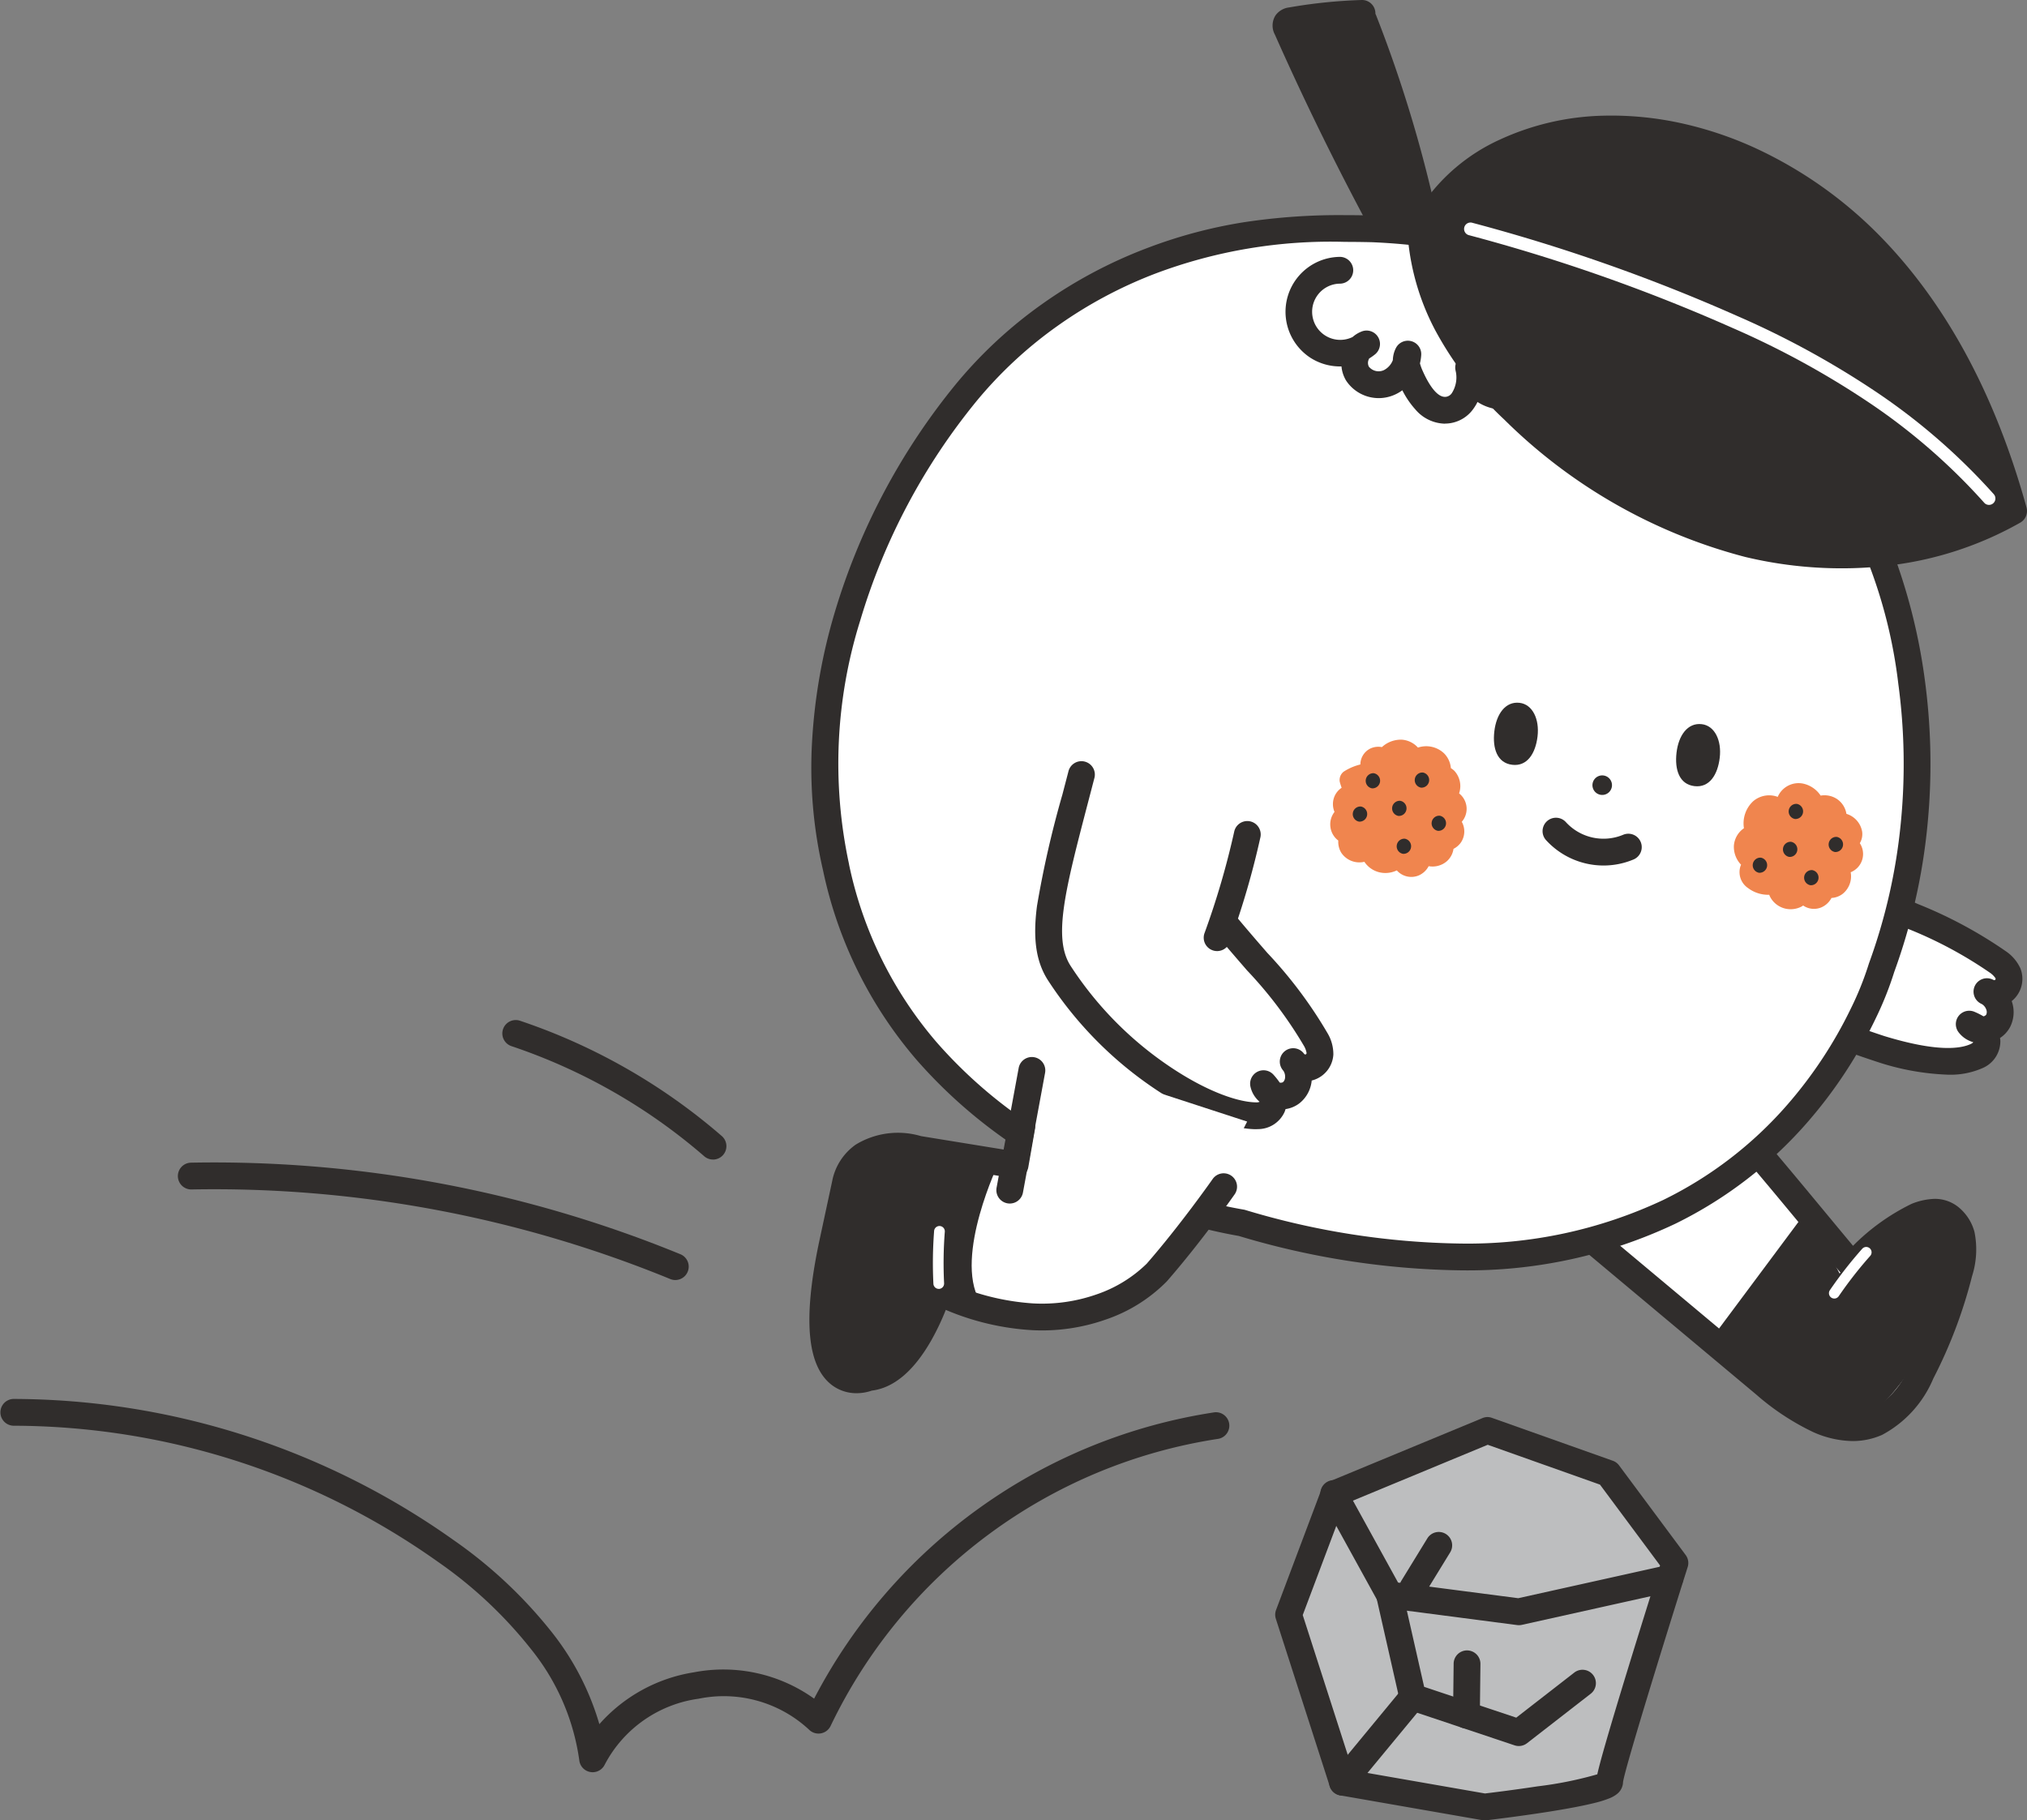 <svg xmlns="http://www.w3.org/2000/svg" width="159.562" height="143.317" viewBox="0 0 159.562 143.317">
  <rect x="0" y="0" width="159.562" height="143.317" fill="#808080" stroke="none"/>
  <g id="组_3573" data-name="组 3573" transform="translate(-342.359 -3954.098)">
    <path id="路径_2303" data-name="路径 2303" d="M144.057,142.567l-12.073,5-3.575,9.5,4.244,13.187,11.192,1.953s9.881-1.145,9.839-1.989S158.822,153,158.822,153l-5.243-7.056Z" transform="translate(315.382 3924.147)" fill="#bdbebf"/>
    <path id="Path_2304" data-name="Path 2304" d="M143.777,141.232a1.054,1.054,0,0,1,.353.061l9.522,3.38a1.055,1.055,0,0,1,.494.365l5.243,7.056a1.055,1.055,0,0,1,.159.947c-1.893,5.986-4.933,15.824-5.089,16.93a1.232,1.232,0,0,1-.509.965,2.383,2.383,0,0,1-.547.307,8.757,8.757,0,0,1-1.267.391c-.843.207-2.01.429-3.47.662-2.459.391-4.954.681-4.979.684a1.054,1.054,0,0,1-.3-.009l-11.192-1.953a1.055,1.055,0,0,1-.823-.716l-4.244-13.187a1.055,1.055,0,0,1,.017-.694l3.575-9.5a1.054,1.054,0,0,1,.583-.6l12.073-5A1.054,1.054,0,0,1,143.777,141.232Zm8.867,5.321-8.837-3.137L132.53,148.09l-3.285,8.731,3.936,12.23,10.413,1.817c.516-.062,2.283-.278,4.145-.562a29.741,29.741,0,0,0,4.694-.946c.184-.846.761-2.935,2.516-8.653,1.012-3.294,2.037-6.556,2.425-7.788Z" transform="translate(315.663 3924.428)" fill="#302d2c"/>
    <path id="Path_2305" data-name="Path 2305" d="M147.2,158.949a1.052,1.052,0,0,1-.136-.009L136.9,157.616a1.055,1.055,0,0,1-.788-.537l-4.378-7.949a1.055,1.055,0,1,1,1.847-1.017l4.12,7.481,9.459,1.232,11.732-2.608a1.055,1.055,0,0,1,.458,2.059l-11.913,2.649A1.054,1.054,0,0,1,147.2,158.949Z" transform="translate(314.712 3923.097)" fill="#302d2c"/>
    <path id="Path_2306" data-name="Path 2306" d="M148.369,170.578a1.054,1.054,0,0,1-.335-.055l-8.349-2.794a1.055,1.055,0,0,1-.694-.767l-1.824-8.045a1.055,1.055,0,1,1,2.057-.466l1.693,7.467,7.251,2.426,4.549-3.534a1.055,1.055,0,1,1,1.294,1.666l-4.995,3.88A1.054,1.054,0,0,1,148.369,170.578Z" transform="translate(313.548 3920.983)" fill="#302d2c"/>
    <line id="直线_171" data-name="直线 171" x1="5.532" y2="6.695" transform="translate(448.035 4087.713)" fill="#fff"/>
    <path id="Line_172" data-name="Line 172" d="M-.281,7.469a1.05,1.05,0,0,1-.671-.242,1.055,1.055,0,0,1-.141-1.485l5.532-6.7a1.055,1.055,0,0,1,1.485-.141A1.055,1.055,0,0,1,6.064.391L.532,7.087A1.052,1.052,0,0,1-.281,7.469Z" transform="translate(448.316 4087.994)" fill="#302d2c"/>
    <line id="直线_173" data-name="直线 173" y1="3.34" x2="2.049" transform="translate(453.567 4075.762)" fill="#fff"/>
    <path id="Line_174" data-name="Line 174" d="M-.281,4.114a1.05,1.05,0,0,1-.55-.156,1.055,1.055,0,0,1-.347-1.45L.87-.832a1.055,1.055,0,0,1,1.45-.347A1.055,1.055,0,0,1,2.667.271L.618,3.611A1.054,1.054,0,0,1-.281,4.114Z" transform="translate(453.848 4076.042)" fill="#302d2c"/>
    <line id="直线_175" data-name="直线 175" y1="4.04" x2="0.046" transform="translate(457.796 4085.088)" fill="#fff"/>
    <path id="Line_176" data-name="Line 176" d="M-.28,4.815H-.292A1.055,1.055,0,0,1-1.335,3.748l.046-4.04A1.055,1.055,0,0,1-.223-1.335,1.055,1.055,0,0,1,.82-.269L.774,3.772A1.055,1.055,0,0,1-.28,4.815Z" transform="translate(458.076 4085.368)" fill="#302d2c"/>
    <path id="Path_2307" data-name="Path 2307" d="M46.65,168.816a1.055,1.055,0,0,1-1.048-.931,17.866,17.866,0,0,0-3.768-8.719,34.151,34.151,0,0,0-7.339-6.9A57.935,57.935,0,0,0,1.055,141.537a1.055,1.055,0,0,1,0-2.109,60.061,60.061,0,0,1,34.669,11.125,36.241,36.241,0,0,1,7.788,7.334,21.211,21.211,0,0,1,3.669,7.145,12.542,12.542,0,0,1,7.455-4.084,12.271,12.271,0,0,1,9.45,2.076A42.781,42.781,0,0,1,95.542,140.49a1.055,1.055,0,1,1,.3,2.088,40.619,40.619,0,0,0-30.455,22.588,1.055,1.055,0,0,1-1.7.3,9.859,9.859,0,0,0-8.693-2.436,9.86,9.86,0,0,0-7.39,5.187A1.055,1.055,0,0,1,46.65,168.816Z" transform="translate(342.359 3924.807)" fill="#302d2c"/>
    <path id="Path_2308" data-name="Path 2308" d="M66.649,112.649a1.05,1.05,0,0,1-.691-.258,45.1,45.1,0,0,0-15.153-8.662,1.055,1.055,0,1,1,.671-2A47.208,47.208,0,0,1,67.341,110.8a1.055,1.055,0,0,1-.692,1.851Z" transform="translate(331.837 3932.738)" fill="#302d2c"/>
    <path id="Path_2309" data-name="Path 2309" d="M56.88,125.115a1.051,1.051,0,0,1-.4-.079,94.738,94.738,0,0,0-37.709-7.052,1.055,1.055,0,0,1-.042-2.109,96.847,96.847,0,0,1,38.551,7.209,1.055,1.055,0,0,1-.4,2.03Z" transform="translate(338.641 3929.759)" fill="#302d2c"/>
    <path id="路径_2310" data-name="路径 2310" d="M146.593,111.475l23.123,19.348c2.519,2.108,5.811,4.346,8.819,3.026a8,8,0,0,0,3.511-3.948A36.6,36.6,0,0,0,185,122.074a6.007,6.007,0,0,0,.2-2.957,2.306,2.306,0,0,0-2.091-1.825,4.177,4.177,0,0,0-1.411.3,15.048,15.048,0,0,0-5.048,3.974c-5.29-6.313-8.894-10.938-15.236-17.579" transform="translate(311.562 3932.252)" fill="#fff"/>
    <path id="Path_2311" data-name="Path 2311" d="M176.356,135.018a7.821,7.821,0,0,1-3.114-.709,19.557,19.557,0,0,1-4.483-2.957l-14.926-12.49-8.2-6.859a1.055,1.055,0,1,1,1.353-1.618l8.2,6.859,14.926,12.49a17.605,17.605,0,0,0,3.97,2.64,4.538,4.538,0,0,0,3.748.229,7.11,7.11,0,0,0,3-3.465,35.554,35.554,0,0,0,2.873-7.6,5.185,5.185,0,0,0,.2-2.433c-.149-.572-.628-1.047-1.044-1.037a3.225,3.225,0,0,0-.988.2l-.007,0a14.069,14.069,0,0,0-4.645,3.648,1.055,1.055,0,0,1-1.653.046c-1.126-1.343-2.175-2.61-3.189-3.835-3.773-4.556-7.032-8.49-12-13.693a1.055,1.055,0,0,1,1.525-1.457c5.021,5.257,8.3,9.218,12.1,13.8.768.927,1.556,1.878,2.381,2.868a16.906,16.906,0,0,1,4.595-3.295,5.192,5.192,0,0,1,1.827-.4,2.947,2.947,0,0,1,2.069.82,3.759,3.759,0,0,1,1.071,1.793,6.941,6.941,0,0,1-.194,3.481A37.664,37.664,0,0,1,182.7,130.1a8.922,8.922,0,0,1-4.025,4.43A5.721,5.721,0,0,1,176.356,135.018Z" transform="translate(311.843 3932.533)" fill="#302d2c"/>
    <path id="路径_2312" data-name="路径 2312" d="M170.511,130.737l7.522-10.1,2.6,4.924s4.553-5.862,7.38-5.064c0,0,4.864.013.909,7.8,0,0-5.191,11.679-10.055,9.143Z" transform="translate(306.538 3928.8)" fill="#302d2c"/>
    <path id="Path_2313" data-name="Path 2313" d="M182.683,128.341a.422.422,0,0,1-.347-.661,32.819,32.819,0,0,1,2.549-3.263.422.422,0,0,1,.633.558,31.612,31.612,0,0,0-2.488,3.184A.421.421,0,0,1,182.683,128.341Z" transform="translate(304.069 3927.99)" fill="#fff"/>
    <path id="路径_2314" data-name="路径 2314" d="M181.9,87.625c4.762,2.265,7.74,3.279,10.4,5.285a2.279,2.279,0,0,1,.8.9,1.162,1.162,0,0,1-1.663,1.44,1.767,1.767,0,0,1,.9,2.286,1.421,1.421,0,0,1-2.28.275c.634.276,1.364.69,1.392,1.379a1.268,1.268,0,0,1-.769,1.115c-3.239,1.579-10.993-1.364-18.3-5.032-2.069-1.039-3.984-4.845-5.558-13.465" transform="translate(307.314 3936.912)" fill="#fff"/>
    <path id="Path_2315" data-name="Path 2315" d="M188.1,101.514a19.913,19.913,0,0,1-5.633-1.032,72.331,72.331,0,0,1-10.843-4.549c-1.332-.669-2.464-2.113-3.459-4.413a46.479,46.479,0,0,1-2.663-9.8,1.055,1.055,0,0,1,2.075-.379c.936,5.125,2.562,11.491,4.994,12.712a70.285,70.285,0,0,0,10.514,4.417c4.115,1.259,6,1.026,6.854.609a.473.473,0,0,0,.159-.124,2.171,2.171,0,0,1-1.168-.795,1.055,1.055,0,0,1,1.27-1.593,5.741,5.741,0,0,1,.7.352.355.355,0,0,0,.221-.139.514.514,0,0,0,0-.392.832.832,0,0,0-.324-.419q-.081-.039-.16-.084a1.055,1.055,0,0,1,.966-1.872q.058.026.114.055a.162.162,0,0,0,.105-.017.156.156,0,0,0,.03-.123,1.672,1.672,0,0,0-.458-.452,32.715,32.715,0,0,0-6.536-3.485c-1.087-.488-2.318-1.04-3.682-1.689a1.055,1.055,0,1,1,.906-1.9c1.342.638,2.563,1.186,3.639,1.669a34.666,34.666,0,0,1,6.942,3.726,3.26,3.26,0,0,1,1.143,1.345,2.246,2.246,0,0,1-.6,2.508q-.041.036-.084.069a2.583,2.583,0,0,1-.117,2.024,2.33,2.33,0,0,1-.8.881,2.086,2.086,0,0,1,.025.252,2.3,2.3,0,0,1-1.36,2.1A6.265,6.265,0,0,1,188.1,101.514Z" transform="translate(307.594 3937.193)" fill="#302d2c"/>
    <path id="路径_2316" data-name="路径 2316" d="M83.081,73.061c-3.029-12.79,2-27.348,10.259-37.383A35.053,35.053,0,0,1,107.86,25.33c5.763-2.2,10.861-2.687,17.4-2.532,12.772.3,27.544,7.03,35.042,16.727,7.674,9.924,10.473,26.772,5.076,41.46,0,0-9.025,32.064-50.372,20.071,0,0-26.776-3.984-31.926-27.994" transform="translate(325.092 3949.314)" fill="#fff"/>
    <path id="Path_2317" data-name="Path 2317" d="M131.954,104.515a63.361,63.361,0,0,1-17.456-2.708,38.441,38.441,0,0,1-4.328-1.016,50.607,50.607,0,0,1-9.979-4.083,39.2,39.2,0,0,1-11.027-8.735,33.351,33.351,0,0,1-7.391-14.96A35.8,35.8,0,0,1,80.911,62.9a44.236,44.236,0,0,1,1.773-10.141,51.736,51.736,0,0,1,9.562-18.031,35.127,35.127,0,0,1,6.793-6.3,36.756,36.756,0,0,1,8.164-4.362A38.133,38.133,0,0,1,114.9,22a50,50,0,0,1,7.971-.559c.683,0,1.383.009,2.14.027A50.872,50.872,0,0,1,144.93,26.4a50.009,50.009,0,0,1,8.888,5.338,37.413,37.413,0,0,1,7.04,6.857,35.846,35.846,0,0,1,4.937,8.859,45.8,45.8,0,0,1,2.713,10.588,49.456,49.456,0,0,1,.2,11.483,46.88,46.88,0,0,1-2.61,11.5,26.407,26.407,0,0,1-1.47,3.681,36.333,36.333,0,0,1-5.283,8.06,33.085,33.085,0,0,1-10.473,8.078A38.179,38.179,0,0,1,131.954,104.515Zm-9.087-80.969a39.115,39.115,0,0,0-14.912,2.489,34.646,34.646,0,0,0-7.7,4.111,33.017,33.017,0,0,0-6.385,5.922,49.627,49.627,0,0,0-9.167,17.286,37.655,37.655,0,0,0-.881,19.184l0,.022a31.268,31.268,0,0,0,6.9,14.005,37.056,37.056,0,0,0,10.406,8.258,48.216,48.216,0,0,0,9.552,3.923,36.03,36.03,0,0,0,4.191.986,1.06,1.06,0,0,1,.138.03,61.326,61.326,0,0,0,16.933,2.644A36.119,36.119,0,0,0,147.9,98.982a30.978,30.978,0,0,0,9.8-7.525,34.2,34.2,0,0,0,4.994-7.576,24.4,24.4,0,0,0,1.393-3.465c.007-.025.016-.052.025-.077a44.763,44.763,0,0,0,2.5-11.019,47.344,47.344,0,0,0-.195-10.992,39.036,39.036,0,0,0-7.229-18.439,35.311,35.311,0,0,0-6.645-6.466,47.9,47.9,0,0,0-8.513-5.111,48.721,48.721,0,0,0-19.074-4.741C124.217,23.554,123.533,23.546,122.867,23.546Z" transform="translate(325.372 3949.595)" fill="#302d2c"/>
    <path id="Path_2318" data-name="Path 2318" d="M140.665,38.733a3.133,3.133,0,0,1-2.34-1.129,6.839,6.839,0,0,1-1.019-1.5,3.25,3.25,0,0,1-.611.352,3.079,3.079,0,0,1-3.806-1.1,2.609,2.609,0,0,1-.374-1.131,4.315,4.315,0,0,1-2.475-.7,4.324,4.324,0,0,1,2.376-7.925h0a1.055,1.055,0,0,1,0,2.109,2.213,2.213,0,1,0,.976,4.2,2.366,2.366,0,0,1,.743-.446,1.055,1.055,0,0,1,1.036,1.8,4.068,4.068,0,0,1-.473.335.675.675,0,0,0-.056.123.65.65,0,0,0,.029.522.989.989,0,0,0,1.166.282,1.466,1.466,0,0,0,.722-.8,2.2,2.2,0,0,1,.244-.954,1.055,1.055,0,0,1,1.989.559,3.89,3.89,0,0,1-.1.654,3.853,3.853,0,0,0,.234.635c.348.781,1.045,2.079,1.8,2a.661.661,0,0,0,.5-.33,2.294,2.294,0,0,0,.3-1.6q-.023-.1-.042-.2a1.055,1.055,0,0,1,2.061-.443q.023.091.041.183a1.823,1.823,0,0,0,1.668,1.292h0a1.813,1.813,0,0,0,1.691-1.422,2.335,2.335,0,0,0-.774-2.009,4.523,4.523,0,0,0-2.391-1.052,1.055,1.055,0,1,1,.322-2.084,6.517,6.517,0,0,1,3.515,1.6,4.426,4.426,0,0,1,1.4,3.911,3.926,3.926,0,0,1-3.761,3.164,3.772,3.772,0,0,1-2.033-.606,3.521,3.521,0,0,1-.28.474,2.745,2.745,0,0,1-2.291,1.229Z" transform="translate(315.443 3948.721)" fill="#302d2c"/>
    <path id="路径_2319" data-name="路径 2319" d="M142.378,19.7c2.8-4.5,8.34-6.706,13.64-6.839,7.92-.2,15.614,3.642,21.122,9.336s8.993,13.1,11.1,20.733a28.824,28.824,0,0,1-20.873,2.593,40.982,40.982,0,0,1-18.493-10.554c-4.285-4.106-7.253-9.011-7.333-14.945" transform="translate(312.623 3951.397)" fill="#302d2c"/>
    <path id="Path_2320" data-name="Path 2320" d="M174.407,47.163a32.6,32.6,0,0,1-7.563-.893,42,42,0,0,1-18.976-10.818,27.415,27.415,0,0,1-5.45-7.063,19.157,19.157,0,0,1-2.208-8.63,1.055,1.055,0,0,1,1.04-1.069h.062a14.8,14.8,0,0,1,6.217-5.282,20.532,20.532,0,0,1,8.182-1.881,25.628,25.628,0,0,1,6.119.6,28.89,28.89,0,0,1,5.811,1.955,33.337,33.337,0,0,1,9.976,7.1c5.116,5.291,8.939,12.419,11.362,21.185a1.055,1.055,0,0,1-.492,1.2,27.378,27.378,0,0,1-10.558,3.4A30.823,30.823,0,0,1,174.407,47.163ZM142.344,20.448a17.149,17.149,0,0,0,1.946,6.97,25.324,25.324,0,0,0,5.037,6.511,39.893,39.893,0,0,0,18.009,10.29,27.98,27.98,0,0,0,19.384-2.087c-2.335-8.055-5.905-14.606-10.619-19.48A31.208,31.208,0,0,0,166.764,16a24.833,24.833,0,0,0-11-2.363,18.409,18.409,0,0,0-7.336,1.68,12.639,12.639,0,0,0-5.434,4.661A1.051,1.051,0,0,1,142.344,20.448Z" transform="translate(312.903 3951.678)" fill="#302d2c"/>
    <path id="Path_2321" data-name="Path 2321" d="M187.229,44.41a.5.5,0,0,1-.379-.171,48.19,48.19,0,0,0-9.116-7.918,68.01,68.01,0,0,0-10.682-5.836A138.921,138.921,0,0,0,146.3,23.178a.506.506,0,1,1,.271-.974,139.828,139.828,0,0,1,20.892,7.357A69.021,69.021,0,0,1,178.3,35.485a49.2,49.2,0,0,1,9.306,8.085.506.506,0,0,1-.379.84Z" transform="translate(311.702 3949.438)" fill="#fff"/>
    <path id="路径_2322" data-name="路径 2322" d="M134.268,1.873a103.022,103.022,0,0,1,4.867,16.236l-2.761.178a.471.471,0,0,1-.57-.309q-4.076-7.549-7.557-15.4a.532.532,0,0,1-.043-.5.526.526,0,0,1,.37-.177,39.258,39.258,0,0,1,5.565-.571" transform="translate(315.435 3953.818)" fill="#302d2c"/>
    <path id="Path_2323" data-name="Path 2323" d="M135.974,19.066a1.507,1.507,0,0,1-.778-.2,1.635,1.635,0,0,1-.6-.664C131.878,13.165,129.323,7.959,127,2.725a1.494,1.494,0,0,1,.041-1.5A1.526,1.526,0,0,1,128.11.587,40.441,40.441,0,0,1,133.826,0a1.055,1.055,0,0,1,1.087,1.021q0,.032,0,.064a1.063,1.063,0,0,1,.056.121,104.322,104.322,0,0,1,4.917,16.4,1.055,1.055,0,0,1-.964,1.271l-2.761.178C136.112,19.062,136.048,19.066,135.974,19.066ZM129.229,2.54c2.179,4.868,4.559,9.707,7.082,14.4l1.252-.081A102.241,102.241,0,0,0,133.07,2.143,38.387,38.387,0,0,0,129.229,2.54Z" transform="translate(315.716 3954.098)" fill="#302d2c"/>
    <path id="Path_2324" data-name="Path 2324" d="M120.571,104.849c-2.062,0-5.05-1.188-8.024-3.2a29.957,29.957,0,0,1-8.4-8.557c-.918-1.448-1.178-3.24-.844-5.81a79.258,79.258,0,0,1,2-8.774q.227-.87.471-1.807a1.055,1.055,0,1,1,2.041.53q-.244.939-.472,1.81c-1.807,6.915-2.8,10.725-1.41,12.922a27.8,27.8,0,0,0,7.795,7.938c3.151,2.127,5.631,2.858,6.9,2.834a.477.477,0,0,0,.2-.046,2.171,2.171,0,0,1-.725-1.214,1.055,1.055,0,0,1,1.824-.909,5.756,5.756,0,0,1,.483.612.36.36,0,0,0,.259-.033.516.516,0,0,0,.163-.358.831.831,0,0,0-.117-.515q-.058-.07-.11-.144a1.055,1.055,0,0,1,1.665-1.291q.041.048.08.1a.162.162,0,0,0,.1.028.153.153,0,0,0,.078-.1,1.652,1.652,0,0,0-.224-.6,32.8,32.8,0,0,0-4.468-5.922c-.778-.9-1.661-1.915-2.622-3.074a1.055,1.055,0,0,1,1.623-1.347c.946,1.141,1.82,2.149,2.592,3.038a34.746,34.746,0,0,1,4.735,6.31,3.25,3.25,0,0,1,.47,1.7,2.244,2.244,0,0,1-1.6,2.019l-.105.027a2.585,2.585,0,0,1-.959,1.787,2.329,2.329,0,0,1-1.1.463,2.085,2.085,0,0,1-.082.238,2.3,2.3,0,0,1-2.12,1.338Z" transform="translate(320.685 3938.15)" fill="#302d2c"/>
    <path id="Path_2325" data-name="Path 2325" d="M121.008,92.061a1.055,1.055,0,0,1-.979-1.445,63.412,63.412,0,0,0,2.334-7.995,1.055,1.055,0,0,1,2.06.452,64.38,64.38,0,0,1-2.435,8.324A1.055,1.055,0,0,1,121.008,92.061Z" transform="translate(317.159 3936.915)" fill="#302d2c"/>
    <path id="路径_2326" data-name="路径 2326" d="M173.355,84.481a.484.484,0,0,0-.029.052,1.512,1.512,0,0,0,.585,1.788,2.626,2.626,0,0,0,1.658.523c.021.047.035.1.059.141a1.822,1.822,0,0,0,1.253.958,1.864,1.864,0,0,0,1.228-.169c.047-.024.086-.057.13-.085a1.5,1.5,0,0,0,1.469.131,1.64,1.64,0,0,0,.762-.726,1.586,1.586,0,0,0,.858-.306,1.769,1.769,0,0,0,.653-1.718,1.545,1.545,0,0,0,.72-2.288,1.389,1.389,0,0,0,.181-.919,1.778,1.778,0,0,0-1.236-1.391,1.736,1.736,0,0,0-.759-1.179,1.788,1.788,0,0,0-1.269-.257,2.218,2.218,0,0,0-1.389-.946,1.786,1.786,0,0,0-1.991,1.046,1.932,1.932,0,0,0-1.933.344,2.384,2.384,0,0,0-.726,2.125,1.828,1.828,0,0,0-.791,1.367,2.034,2.034,0,0,0,.568,1.509" transform="translate(306.06 3937.699)" fill="#f0854e"/>
    <path id="路径_2327" data-name="路径 2327" d="M178.883,80.118a.6.6,0,0,1-.14,1.19.6.6,0,0,1,.14-1.19" transform="translate(304.915 3937.268)" fill="#302d2c"/>
    <path id="路径_2328" data-name="路径 2328" d="M182.865,83.41a.6.6,0,0,1-.14,1.19.6.6,0,0,1,.14-1.19" transform="translate(304.079 3936.576)" fill="#302d2c"/>
    <path id="路径_2329" data-name="路径 2329" d="M180.422,86.72a.6.6,0,0,1-.14,1.19.6.6,0,0,1,.14-1.19" transform="translate(304.592 3935.881)" fill="#302d2c"/>
    <path id="路径_2330" data-name="路径 2330" d="M178.311,83.9a.6.6,0,0,1-.139,1.19.6.6,0,0,1,.139-1.19" transform="translate(305.035 3936.472)" fill="#302d2c"/>
    <path id="路径_2331" data-name="路径 2331" d="M175.3,85.478a.6.6,0,0,1-.14,1.19.6.6,0,0,1,.14-1.19" transform="translate(305.668 3936.142)" fill="#302d2c"/>
    <path id="路径_2332" data-name="路径 2332" d="M132.585,80.652a1.589,1.589,0,0,0,.612,1.01,1.645,1.645,0,0,0,.24.967,1.714,1.714,0,0,0,1.814.706,1.966,1.966,0,0,0,1.259.843,2.068,2.068,0,0,0,1.293-.167,1.525,1.525,0,0,0,1.7.408,1.6,1.6,0,0,0,.807-.74,1.725,1.725,0,0,0,1.417-.376,1.6,1.6,0,0,0,.539-.987,1.611,1.611,0,0,0,.576-.492,1.551,1.551,0,0,0,.075-1.639,1.547,1.547,0,0,0-.21-2.236,1.778,1.778,0,0,0-.374-1.778,1.621,1.621,0,0,0-.275-.212,1.862,1.862,0,0,0-.536-1.164,2.045,2.045,0,0,0-2.054-.453,1.885,1.885,0,0,0-1.249-.62,2.191,2.191,0,0,0-1.589.584,1.462,1.462,0,0,0-.931.122,1.407,1.407,0,0,0-.764,1.244,4.26,4.26,0,0,0-1.307.562.829.829,0,0,0-.316.8q.064.243.149.473a1.545,1.545,0,0,0-.538.619,1.582,1.582,0,0,0-.023,1.282,1.582,1.582,0,0,0-.314,1.241" transform="translate(314.51 3938.612)" fill="#f0854e"/>
    <path id="路径_2333" data-name="路径 2333" d="M141.62,76.994a.6.6,0,0,1-.14,1.19.6.6,0,0,1,.14-1.19" transform="translate(312.743 3937.924)" fill="#302d2c"/>
    <path id="路径_2334" data-name="路径 2334" d="M143.3,81.3a.6.6,0,0,1-.14,1.19.6.6,0,0,1,.14-1.19" transform="translate(312.391 3937.019)" fill="#302d2c"/>
    <path id="路径_2335" data-name="路径 2335" d="M139.82,83.591a.6.6,0,0,1-.14,1.19.6.6,0,0,1,.14-1.19" transform="translate(313.122 3936.538)" fill="#302d2c"/>
    <path id="路径_2336" data-name="路径 2336" d="M139.363,79.813a.6.6,0,0,1-.14,1.19.6.6,0,0,1,.14-1.19" transform="translate(313.218 3937.332)" fill="#302d2c"/>
    <path id="路径_2337" data-name="路径 2337" d="M135.443,80.381a.6.6,0,0,1-.14,1.19.6.6,0,0,1,.14-1.19" transform="translate(314.041 3937.213)" fill="#302d2c"/>
    <path id="路径_2338" data-name="路径 2338" d="M136.731,77.064a.6.6,0,0,1-.139,1.19.6.6,0,0,1,.139-1.19" transform="translate(313.77 3937.909)" fill="#302d2c"/>
    <path id="路径_2339" data-name="路径 2339" d="M148.908,72.286c-.158,1.348.222,2.5,1.415,2.639,1.172.137,1.828-.893,1.986-2.241s-.389-2.518-1.415-2.638c-1.119-.131-1.828.893-1.986,2.24" transform="translate(311.083 3939.385)" fill="#302d2c"/>
    <path id="路径_2340" data-name="路径 2340" d="M167.064,74.413c-.158,1.348.221,2.5,1.415,2.639,1.172.137,1.828-.893,1.986-2.241s-.389-2.518-1.415-2.638c-1.119-.131-1.828.893-1.986,2.24" transform="translate(307.269 3938.938)" fill="#302d2c"/>
    <path id="路径_2341" data-name="路径 2341" d="M158.7,77.962a.769.769,0,1,0,.853-.675.769.769,0,0,0-.853.675" transform="translate(309.019 3937.863)" fill="#302d2c"/>
    <path id="Path_2342" data-name="Path 2342" d="M158.531,85.27a6.132,6.132,0,0,1-4.493-1.962,1.055,1.055,0,1,1,1.546-1.434,4.01,4.01,0,0,0,4.513.966,1.055,1.055,0,0,1,.823,1.942A6.112,6.112,0,0,1,158.531,85.27Z" transform="translate(310.057 3936.969)" fill="#302d2c"/>
    <path id="路径_2343" data-name="路径 2343" d="M115.4,110.336s-4.4,8.777-7.119,11.9c0,0-3.555,7.534-17.214,1.524,0,0-1.995,6.443-5.46,6.737,0,0-5.507,2.35-2.918-10.225l1.086-5.054s.541-3.833,5.76-2.7l7.6,1.236,1.551-8.869" transform="translate(325.133 3932.063)" fill="#fff"/>
    <path id="Path_2344" data-name="Path 2344" d="M84.39,133a3.189,3.189,0,0,1-2.05-.711c-1.855-1.516-2.171-5.1-.966-10.955l0-.009,1.08-5.026a4.558,4.558,0,0,1,1.86-2.874,6.389,6.389,0,0,1,5.134-.664l6.544,1.064.346-1.977a1.055,1.055,0,1,1,2.078.363l-.525,3a1.055,1.055,0,0,1-1.208.859l-7.6-1.236-.055-.011a4.448,4.448,0,0,0-3.508.328,2.5,2.5,0,0,0-.984,1.484q-.005.037-.013.074l-1.085,5.049a22.746,22.746,0,0,0-.6,6.725,3.475,3.475,0,0,0,.838,2.167,1.345,1.345,0,0,0,1.237.146,1.055,1.055,0,0,1,.325-.081c2.252-.191,4.08-4.5,4.543-6a1.055,1.055,0,0,1,1.45-.645,19.028,19.028,0,0,0,7.043,1.861,12.97,12.97,0,0,0,4.986-.708,10.469,10.469,0,0,0,3.951-2.418c2.653-3.043,5.187-6.658,5.212-6.694a1.055,1.055,0,0,1,1.728,1.209c-.106.152-2.628,3.748-5.355,6.876l-.006.006a12.311,12.311,0,0,1-4.823,3.007,15.067,15.067,0,0,1-5.793.827,20.411,20.411,0,0,1-6.778-1.595,19.477,19.477,0,0,1-1.121,2.361c-1.377,2.434-2.958,3.777-4.7,3.994A3.665,3.665,0,0,1,84.39,133Z" transform="translate(325.414 3930.783)" fill="#302d2c"/>
    <path id="路径_2345" data-name="路径 2345" d="M95.854,115.51s-3.544,7.338-1.524,10.9L90.9,126.18s-1.655,7.446-6.437,6.44c0,0-4.255.649-1.661-10.954.07-.324,1.074-4.906,1.074-4.906s.385-3.145,4.694-2.439Z" transform="translate(325.14 3930.103)" fill="#302d2c"/>
    <path id="Path_2346" data-name="Path 2346" d="M93.427,127.147a.422.422,0,0,1-.421-.4,32.933,32.933,0,0,1,.055-4.14.422.422,0,1,1,.841.061,31.724,31.724,0,0,0-.054,4.04.422.422,0,0,1-.4.441Z" transform="translate(322.829 3928.423)" fill="#fff"/>
    <path id="Line_177" data-name="Line 177" d="M-.279,10.2a1.06,1.06,0,0,1-.193-.018,1.055,1.055,0,0,1-.846-1.228L.422-.472A1.055,1.055,0,0,1,1.65-1.318,1.055,1.055,0,0,1,2.5-.089L.757,9.34A1.055,1.055,0,0,1-.279,10.2Z" transform="translate(422.126 4038.651)" fill="#302d2c"/>
  </g>
</svg>
